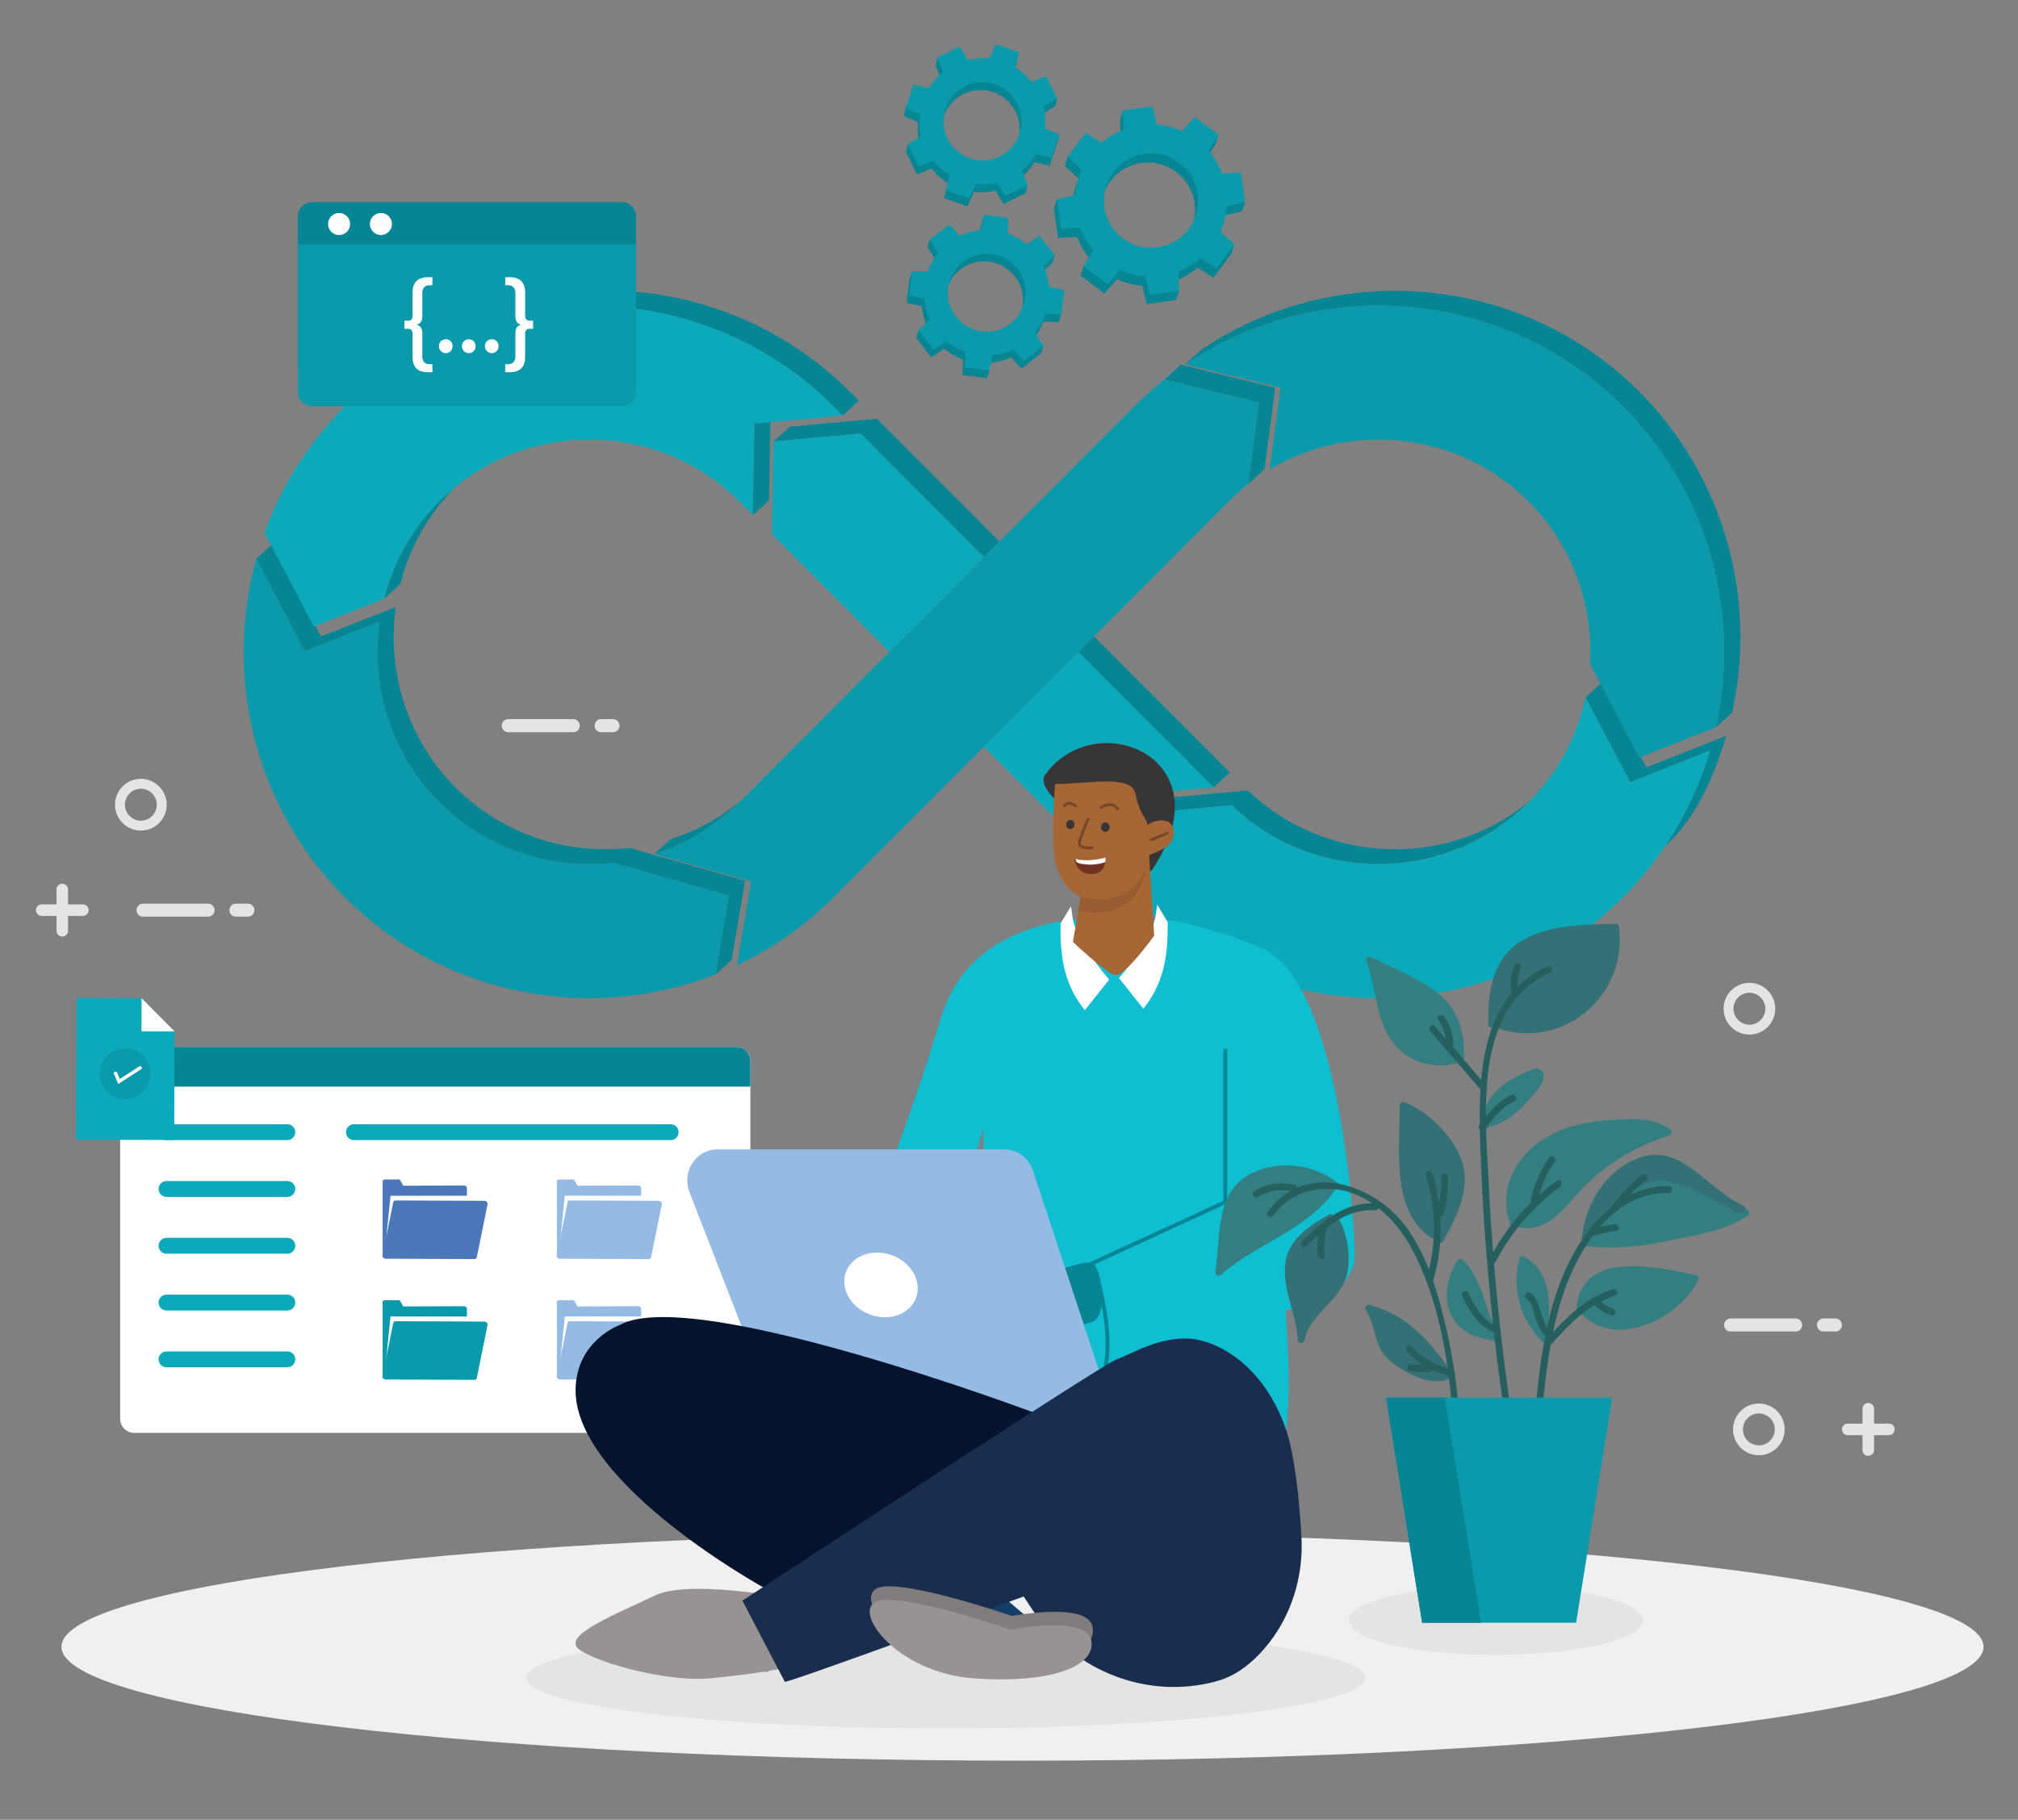 <svg width="795" height="717" fill="none" xmlns="http://www.w3.org/2000/svg"><rect width="100%" height="100%" fill="#808080" stroke="none"/><path d="M402.817 693.719c209.097 0 378.604-20.092 378.604-44.878 0-24.785-169.507-44.877-378.604-44.877-209.097 0-378.603 20.092-378.603 44.877 0 24.786 169.506 44.878 378.603 44.878Z" fill="#F0F0F0"/><path d="M290.097 564.555H52.861c-3.048 0-5.525-2.483-5.525-5.538v-140.97c0-3.055 2.477-5.538 5.525-5.538h237.236c3.048 0 5.525 2.483 5.525 5.538v140.97a5.524 5.524 0 0 1-5.525 5.538Z" fill="#fff"/><path d="M295.622 428.134H47.336v-10.087c0-3.055 2.477-5.538 5.525-5.538h237.236c3.048 0 5.525 2.483 5.525 5.538v10.087Z" fill="#068695"/><path d="M150.738 465.564v1.632l.018 27.673c0 .382.311.694.692.694l32.493-.139V468.22c0-.642-.519-1.146-1.16-1.146l-11.189.052-12.748.052-.485-.902-.623-1.146a.77.77 0 0 0-.71-.417l-5.456.017c-.468-.017-.832.365-.832.834Z" fill="#4B77BB"/><path d="M188.341 471.119h-34.485l-2.39 23.402h34.484l2.391-23.402Z" fill="#fff"/><path d="m151.916 495.945 34.987.139c.468 0 .849-.295.935-.747l3.43-16.857.797-3.923c.138-.712-.468-1.441-1.213-1.441h-.849l-34.155-.139c-.468 0-.849.295-.935.746l-3.984 19.618-.104.503-.139.643c-.138.729.485 1.458 1.23 1.458Z" fill="#4B77BB"/><path d="M219.396 465.564v1.632l.017 27.673c0 .382.312.694.693.694l32.492-.139V468.22c0-.642-.519-1.146-1.16-1.146l-11.189.052-12.748.052-.485-.902-.623-1.146a.77.77 0 0 0-.71-.417l-5.456.017c-.45-.017-.831.365-.831.834Z" fill="#95BBE4"/><path d="M257.015 471.119h-34.502l-2.39 23.402h34.502l2.39-23.402Z" fill="#fff"/><path d="m220.573 495.945 34.987.139c.468 0 .849-.295.936-.747l3.429-16.857.797-3.923c.138-.712-.468-1.441-1.213-1.441h-.848l-34.156-.139c-.468 0-.849.295-.935.746l-3.984 19.618-.104.503-.138.643c-.122.729.485 1.458 1.229 1.458Z" fill="#95BBE4"/><path d="M150.738 513.132v1.632l.018 27.673c0 .382.311.695.692.695l32.493-.139v-27.204c0-.643-.519-1.146-1.16-1.146l-11.189.052-12.748.052-.485-.903-.623-1.146a.769.769 0 0 0-.71-.416l-5.456.017c-.468-.017-.832.365-.832.833Z" fill="#0A9AAB"/><path d="M188.341 518.705h-34.485l-2.39 23.385h34.484l2.391-23.385Z" fill="#fff"/><path d="m151.916 543.531 34.987.139c.468 0 .849-.295.935-.747l3.43-16.857.797-3.923c.138-.712-.468-1.441-1.213-1.441h-.849l-34.155-.139c-.468 0-.849.295-.935.746l-3.984 19.618-.104.503-.139.643c-.138.712.485 1.441 1.23 1.458Z" fill="#0A9AAB"/><path d="M219.396 513.132v1.632l.017 27.673c0 .382.312.695.693.695l32.492-.139v-27.204c0-.643-.519-1.146-1.16-1.146l-11.189.052-12.748.052-.485-.903-.623-1.146a.769.769 0 0 0-.71-.416l-5.456.017c-.45-.017-.831.365-.831.833Z" fill="#95BBE4"/><path d="M257.015 518.705h-34.502l-2.39 23.385h34.502l2.39-23.385Z" fill="#fff"/><path d="m220.573 543.531 34.987.139c.468 0 .849-.295.936-.747l3.429-16.857.797-3.923c.138-.712-.468-1.441-1.213-1.441h-.848l-34.156-.139c-.468 0-.849.295-.935.746l-3.984 19.618-.104.503-.138.643c-.122.712.485 1.441 1.229 1.458Z" fill="#95BBE4"/><path d="M113.187 449.21H65.591a3.13 3.13 0 0 1-3.117-3.125 3.13 3.13 0 0 1 3.117-3.125h47.614a3.13 3.13 0 0 1 3.117 3.125 3.134 3.134 0 0 1-3.135 3.125Zm0 22.378H65.591a3.13 3.13 0 0 1-3.117-3.125 3.13 3.13 0 0 1 3.117-3.125h47.614a3.13 3.13 0 0 1 3.117 3.125 3.134 3.134 0 0 1-3.135 3.125Zm0 22.378H65.591a3.13 3.13 0 0 1-3.117-3.125 3.13 3.13 0 0 1 3.117-3.125h47.614a3.13 3.13 0 0 1 3.117 3.125 3.134 3.134 0 0 1-3.135 3.125Zm0 22.378H65.591a3.13 3.13 0 0 1-3.117-3.125 3.13 3.13 0 0 1 3.117-3.125h47.614a3.13 3.13 0 0 1 3.117 3.125 3.134 3.134 0 0 1-3.135 3.125Zm0 22.378H65.591a3.13 3.13 0 0 1-3.117-3.125 3.13 3.13 0 0 1 3.117-3.125h47.614a3.13 3.13 0 0 1 3.117 3.125 3.134 3.134 0 0 1-3.135 3.125Zm151.034-89.512H139.428a3.13 3.13 0 0 1-3.117-3.125 3.13 3.13 0 0 1 3.117-3.125h124.793a3.13 3.13 0 0 1 3.117 3.125 3.12 3.12 0 0 1-3.117 3.125Z" fill="#0CA9BB"/><path d="m68.761 406.381-13.007-13.107-25.6-.07-.173 55.867 38.66.087.12-42.777Z" fill="#0CA9BB"/><path d="m55.736 406.346 13.042.035-13.007-13.108-.035 13.073Z" fill="#fff"/><path d="M59.11 425.224c1.176-5.425-2.258-10.778-7.67-11.957-5.413-1.179-10.753 2.264-11.93 7.689-1.175 5.425 2.26 10.778 7.672 11.956 5.412 1.179 10.753-2.263 11.928-7.688Z" fill="#0A9AAB"/><path d="m46.59 427.093-1.697-3.941a.698.698 0 0 1 .347-.886.689.689 0 0 1 .883.347l1.074 2.5 7.673-4.947a.667.667 0 0 1 .918.208.67.67 0 0 1-.208.92l-8.99 5.799Z" fill="#fff"/><path fill-rule="evenodd" clip-rule="evenodd" d="m151.292 235.951 6.408-5.834 1.507-5.243c5.335-16.51 15.866-31.128 29.86-41.388l3.43-2.378-6.409 5.833-3.429 2.378c-15.796 11.597-26.413 27.743-31.367 46.632ZM296.54 202.93l6.408-5.833.624-36.024-6.409 5.834-.623 36.023Zm38.364-48.523c-3.464-3.299-6.582-6.285-10.323-9.34-46.21-37.725-113.569-41.614-161.771-5.833 4.018-2.24 7.656-4.271 11.864-6.233 49.346-22.847 108.373-14.149 148.764 22.413l5.058 4.826 3.464 3.472 6.408-5.833-3.464-3.472Zm-47.388 165.17 6.409-5.833c-8.556 7.465-17.823 12.917-28.596 16.528l-1.143.382-6.409 5.833c11.414-3.733 20.681-8.993 29.739-16.91Zm204.223-128.851 6.409-5.834 4.209-32.117-37.204-9.08-6.409 5.834 37.204 9.079-4.209 32.118Z" fill="#068695"/><path fill-rule="evenodd" clip-rule="evenodd" d="m458.744 149.529 6.391-5.851-.381.313-.398.312-.381.313-.381.312-.399.33-.381.313-.381.312-.381.33-.398.312-.381.33-.381.33-6.409 5.833.381-.33.381-.312.399-.33.381-.312.381-.33.381-.313.398-.312.381-.313.399-.312.381-.313.398-.312Z" fill="#5C94BD"/><path fill-rule="evenodd" clip-rule="evenodd" d="m491.618 311.453-32.441 2.968-6.408 5.833 32.44-2.968c4.469 4.08 7.898 6.979 13.06 10.243 36.13 22.899 84.661 14.739 110.971-19.514l.918-1.215 6.408-5.833c-13.406 17.76-32.354 29.357-54.403 32.69-24.127 3.646-48.981-3.333-67.445-19.375l-3.1-2.829Zm164.3 22.013c12.626-11.51 19.243-27.395 24.127-43.558l-31.454 12.465-17.58-33.437-6.408 5.833 17.58 33.437 31.454-12.465-1.888 5.92c-3.984 11.632-9.059 21.597-15.831 31.805Zm20.092-46.961 6.408-5.833 1.559-8.316c8.729-55.971-17.545-111.804-66.839-139.945-42.902-24.496-96.664-23.698-138.822 2.1l-5.023 3.229-6.408 5.834c5.386-3.455 9.595-6.077 15.38-8.959 50.142-24.93 111.3-16.614 152.748 21.354 34.935 31.996 50.575 79.842 41.845 126.387l-.848 4.149ZM478.108 310.22l6.409-5.833-53.554-53.628-6.097 6.111 53.242 53.35Zm-33.566 41.058 6.408-5.833.658-38.055-6.408 5.833-.658 38.055Zm-99.09-186.299-34.311 3.143-6.409 5.833 34.312-3.142 48.549 48.662 6.114-6.128-48.255-48.368Zm-63.6 219.007 6.408-5.833 5.266-31.128-45.466-12.917c-15.034 1.493-29.133-.347-43.058-6.406-33.757-14.67-53.468-49.686-49.38-86.196l.294-2.378-29.461 11.666-19.139-36.423-6.409 5.833 19.139 36.423 29.462-11.666c-.26.521-.762 8.316-.797 9.513-1.385 50.277 40.703 89.964 90.62 85.693l2.303-.225 45.466 12.916-5.248 31.128Z" fill="#068695"/><path fill-rule="evenodd" clip-rule="evenodd" d="M173.012 197.601c32.441-32.517 85.77-32.517 118.211 0l5.317 5.329.624-36.023 34.813-3.177-3.464-3.472c-53-53.124-139.74-53.124-192.757 0-14.462 14.496-24.976 31.492-31.54 49.634l19.45 37.013 27.644-10.954c3.55-14.097 10.79-27.413 21.702-38.35Z" fill="#0CA9BB"/><path fill-rule="evenodd" clip-rule="evenodd" d="M173.012 316.088c-19.208-19.253-27.054-45.885-23.486-71.127l-29.462 11.666-19.139-36.423c-12.627 45.937-1.022 97.325 34.814 133.244 39.317 39.409 97.201 49.582 146.113 30.538l5.266-31.128-45.466-12.917c-24.491 2.761-50.004-5.19-68.64-23.853Z" fill="#0A9AAB"/><path fill-rule="evenodd" clip-rule="evenodd" d="m387.609 294.213 56.932 57.065.658-38.055 32.909-3.003-53.243-53.385-37.256 37.378Zm-.016-74.738-48.549-48.662-34.311 3.142-.641 36.545 46.245 46.353 37.256-37.378Z" fill="#0CA9BB"/><path fill-rule="evenodd" clip-rule="evenodd" d="M500.261 184.91c32.06-19.062 74.477-14.826 101.93 12.69 17.406 17.448 25.478 40.937 24.196 63.992l19.381 36.892 30.242-11.979c9.664-44.096-2.512-92.151-36.546-126.265-46.713-46.822-119.631-52.377-172.579-16.666l37.585 9.166-4.209 32.17Z" fill="#0A9AAB"/><path fill-rule="evenodd" clip-rule="evenodd" d="M602.19 316.088c-32.025 32.1-84.436 32.499-116.981 1.215l-32.44 2.969-.659 38.298c53.347 47.95 136.103 46.231 187.354-5.122a135.35 135.35 0 0 0 34.172-57.69l-31.453 12.465-17.58-33.436c-3.274 15.173-10.739 29.6-22.413 41.301Z" fill="#0CA9BB"/><path fill-rule="evenodd" clip-rule="evenodd" d="m328.496 353.448 59.097-59.235 37.273-37.36 59.097-59.235a82.601 82.601 0 0 1 7.777-6.875l4.209-32.117-37.204-9.08a136.464 136.464 0 0 0-12.038 10.711l-59.097 59.235-37.273 37.361-59.097 59.235a82.507 82.507 0 0 1-33.445 20.399l38.087 10.815-5.577 33.055a135.365 135.365 0 0 0 38.191-26.909Z" fill="#0A9AAB"/><path d="M372.593 680.994c91.267 0 165.253-8.923 165.253-19.931 0-11.007-73.986-19.93-165.253-19.93-91.266 0-165.252 8.923-165.252 19.93 0 11.008 73.986 19.931 165.252 19.931Z" fill="#E4E4E4"/><path d="m381.929 565.597 27.019 24.496 21.962-15.781 13.302 15.781c27.193-6.927 46.557-15.608 62.301-25.087l-17.181-10.59-56.828-6.319-50.575 17.5Z" fill="#fff"/><path d="M345.02 475.269c11.015 1.024 22.048 2.065 33.064 3.09l9.162-34.01 1.646 57.846-5.56 61.162c2.84 21.232 121.761 13.576 123.182 1.632 2.719-22.899-.087-41.51 0-48.836 7.828-.764 27.816-6.875 27.21-22.933-1.282-34.618-10.271-103.939-33.602-117.967-11.5-6.632-37.186-12.5-37.186-12.5l-41.846-.277c-11.379 1.614-29.236 6.111-41.101 20.659-6.201 7.604-8.435 15.086-9.907 19.947-5.161 16.962-12.869 40-25.062 72.187Z" fill="#10BED2"/><path d="m436.973 385.965-9.595 12.066c-9.284-11.372-9.63-23.906-9.596-34.114l4.122-6.858.832 5.625c2.459 9.93 14.237 23.281 14.237 23.281Z" fill="#fff"/><path d="m506.514 516.153-68.26 7.17-19.71 10.364 88.818-1.979-.848-15.555Z" fill="#10BED2"/><path d="M407.32 497.733c4.434-1.458 7.517 3.021 11.224 2.066 3.706-.955 9.682-3.055 11.795-2.066 3.758 1.754 6.408 20.625 0 23.108-6.409 2.482-24.439 2.899-24.439 2.899s-10.081-6.667-9.474-7.587c.623-.903 10.894-18.42 10.894-18.42Z" fill="#068695"/><path d="m440.818 385.357 9.596 12.066c9.283-11.372 9.63-23.906 9.595-34.114l-4.122-6.858-.831 5.625c-2.46 9.93-14.238 23.281-14.238 23.281Z" fill="#fff"/><path d="M482.716 413.273v60.363l-52.36 24.097s11.848 31.701 2.148 50.346" stroke="#068695" stroke-width="1.535" stroke-miterlimit="10"/><path d="M415.86 315.167s-6.825-6.128-4.123-9.895c19.78-27.691 71.706-6.719 42.244 37.308-10.721 11.944-30.708-23.888-38.121-27.413Z" fill="#373535"/><path d="M415.669 308.9s-1.94 21.996.104 30.989c1.905 8.35 7.863 13.073 9.959 13.35l-3.048 17.882s13.077 12.43 16.679 13.125c3.603.694 15.329-15.573 15.329-15.573l-2.01-31.701c1.369-.937 11.051-2.882 9.579-10.277-.988-4.931-7.24-3.733-10.323-1.632.19-2.5-3.083-3.872-4.521-12.049-1.403-8.142-18.896-4.114-31.748-4.114Z" fill="#A76635"/><path d="M425.749 353.24s16.541 6.371 25.479-10.104c0 0-2.01 20.242-26.5 15.763l1.021-5.659Z" fill="#975C2F"/><path d="M453.531 331.452a.566.566 0 0 1-.519-.347.55.55 0 0 1 .311-.73l6.288-2.586a.552.552 0 0 1 .727.312.55.55 0 0 1-.312.729l-6.287 2.587c-.069.017-.138.035-.208.035Zm-24.127 3.194c-1.577 0-4.504-.225-4.746-1.927-.26-1.77 2.875-8.784 3.499-10.173.121-.278.467-.399.744-.278.277.122.399.469.277.747-1.403 3.107-3.568 8.437-3.412 9.548.104.695 2.408 1.059 4.4.955a.562.562 0 0 1 .589.521.562.562 0 0 1-.52.59c-.173 0-.468.017-.831.017Z" fill="#764826"/><path d="M419.999 324.785c-.034 1.007.676 1.841 1.576 1.875.901.035 1.68-.746 1.715-1.753.035-1.007-.675-1.84-1.576-1.875-.918-.035-1.68.746-1.715 1.753Z" fill="#373535"/><path d="M440.298 319.334a.574.574 0 0 1-.485-.278c-.45-.729-1.021-1.18-1.766-1.354-1.819-.434-3.949.92-3.967.937a.566.566 0 0 1-.606-.954c.104-.07 2.546-1.615 4.833-1.077 1.039.243 1.87.868 2.459 1.858a.563.563 0 0 1-.19.764.374.374 0 0 1-.278.104Zm-16.558-1.181a.562.562 0 0 1-.364-.138c-.017-.018-1.212-1.077-2.39-.955-.485.052-.901.312-1.247.798a.573.573 0 0 1-.779.122.576.576 0 0 1-.122-.781c.537-.747 1.23-1.164 2.044-1.25 1.646-.174 3.17 1.163 3.239 1.215.225.208.26.555.052.798a.554.554 0 0 1-.433.191Z" fill="#764826"/><path d="M435.535 337.927c-8.262 1.979-12.263.365-12.263.365s.572 5.555 5.682 6.041c7.291.73 6.581-6.406 6.581-6.406Z" fill="#713223"/><path d="M423.602 338.396s.381 1.024.502 1.233c.121.208 1.056.798 4.59 1.024 2.996.191 5.941-.677 6.755-.955.155-1.007.086-1.771.086-1.771-.485.122-.952.209-1.403.313-6.045 1.232-9.509.468-10.53.156Z" fill="#fff"/><path d="M433.751 325.827c-.034 1.042.693 1.892 1.628 1.927.936.035 1.732-.781 1.767-1.805.035-1.042-.693-1.893-1.628-1.927-.935-.035-1.732.781-1.767 1.805Z" fill="#373535"/><path d="m307.902 563.183-36.268-93.453c-3.204-8.038 2.546-16.857 11.016-16.857h112.98c5.092 0 9.63 3.333 11.275 8.299l31.159 94.269 36.373.173c2.962.018 5.352 4.445 5.352 7.483l-40.045-.469-131.842.555Z" fill="#95BBE4"/><path d="M361.492 506.535c.658 6.806-4.885 12.274-12.454 12.465-7.638.191-14.913-5.034-16.212-11.979-1.368-7.256 4.279-13.437 12.592-13.506 8.21-.052 15.381 5.902 16.074 13.02Z" fill="#fff"/><path d="m390.97 625.509 22.863 19.479-24.353 3.454-25.062-12.326 26.552-10.607Z" fill="#143E69"/><path d="M244.163 522.039s-17.32 6.197-17.407 25.676c-.139 37.308 75.187 78.419 75.187 78.419l100.25-66.579 6.287-2.552s-135.323-50.954-164.317-34.964Z" fill="#05142D"/><path d="M320.217 631.446s-47.215-10.086-62.284-2.778c-15.069 7.309-37.187 15.799-29.721 21.25 7.465 5.451 35.021 12.83 50.938 11.389 5.681-.521 13.666-1.372 21.616-2.622.45.052.883.087 1.264.087.33 0 .607-.156.849-.434 13.562-2.24 26.379-5.607 26.604-10.278.364-7.604-9.266-16.614-9.266-16.614Z" fill="#999292"/><path d="M292.47 630.665s141.645-93.123 147.447-95.068c5.802-1.944 19.814-11.145 33.827-7.274 14.012 3.871 26.586 16.475 32.873 34.878 3.586 10.52 5.283 28.454 6.08 41.926.952 16.093-4.018 32.135-14.515 44.339-4.78 5.556-10.669 10.382-17.666 12.57-1.472.451-3.014.85-4.573 1.198-26.777 5.815-54.299-6.233-69.35-29.184l-3.308-5.034s-92.664 34.113-94.101 33.627l-16.714-31.978Z" fill="#192D4E"/><path d="M398.66 636.706s-42.053-14.548-52.515-11.18c-10.461 3.368 7.205 28.454 38.694 30.468 31.488 2.014 47.7-5.416 45.535-15.208-2.183-9.791-31.714-4.08-31.714-4.08Z" fill="#827B7B"/><path d="M398.158 642.053s-42.053-14.548-52.515-11.18c-10.461 3.368 7.206 28.454 38.694 30.468 31.488 2.014 47.7-5.416 45.535-15.208-2.183-9.791-31.714-4.08-31.714-4.08Z" fill="#999292"/><path d="M589.235 652.071c31.969 0 57.884-6.11 57.884-13.646 0-7.536-25.915-13.645-57.884-13.645s-57.884 6.109-57.884 13.645 25.915 13.646 57.884 13.646Z" fill="#E4E4E4"/><path d="M637.766 364.976c-.069-.556-.762-.99-1.282-.973-12.574.209-28.353.243-39.005 8.038-9.925 7.257-11.414 20.087-11.189 31.51.017 1.233 1.368 1.563 2.148 1.042.034.017.052.052.104.069 26.43 9.896 52.982-11.892 49.224-39.686Z" fill="#337176"/><path d="M576.817 416.572c.104-8.785-1.94-17.656-8.66-23.75-7.708-6.979-18.88-10.972-27.99-15.711-.935-.486-2.425.347-1.957 1.51 4.122 10.521 3.55 23.368 10.825 32.5 6.183 7.76 16.662 10.381 25.963 7.517.468-.139.727-.469.849-.833.519-.139.97-.539.97-1.233Zm81.352 28.61c-6.183-4.809-14.168-4.323-21.65-3.993-8.296.365-16.662 1.632-24.214 5.243-13.18 6.285-22.447 20.156-17.666 34.843-.122.625.121 1.32.883 1.563 12.557 3.993 18.637-4.427 26.188-12.795 9.7-10.729 22.118-18.368 35.888-22.621.848-.261 1.403-1.58.571-2.24Z" fill="#327E80"/><path d="M688.238 476.553c-.156-.052-.33-.138-.485-.208-5.335-2.292-10.115-6.649-14.965-10.85 0-.035-.035-.035-.052-.052-5.317-4.601-10.721-8.959-17.043-10.104-.052-.035-.104-.035-.156-.035-2.91-.538-5.993-.347-9.388.781-13.44 4.496-21.702 18.524-23.036 32.031-.034.312.087.59.208.781-.017.069-.052.139-.086.208-.208.747.19 1.736 1.195 1.875 11.518 1.372 22.828.035 34.103-2.361 9.994-2.118 21.304-3.819 29.999-9.618 1.039-.677.762-2.014-.294-2.448Zm-20.005 25.851c-14.705-2.952-45.102-10.452-47.18 13.037-.07.747.415 1.146.987 1.25 13.354 15.695 39.299 3.247 46.99-12.326.346-.712.086-1.788-.797-1.961Z" fill="#327E80"/><path d="M575.015 455.13c-3.897-8.663-12.973-17.604-21.893-20.868-.814-.295-1.697.469-1.697 1.285.156 17.048-4.018 43.906 14.48 53.332.138.07.259.087.398.105.485.746 1.697 1.024 2.252.017 5.715-10.208 11.725-22.187 6.46-33.871Z" fill="#337176"/><path d="M526.813 465.998c-9.041-7.413-23.313-9.01-33.844-3.663-14.584 7.43-11.968 25.034-14.185 38.61-.208 1.32 1.177 2.222 2.234 1.302 14.41-12.673 34.519-17.656 45.518-34.253.71-.416 1.073-1.354.277-1.996Z" fill="#327E80"/><path d="M526.899 479.418c-.416-.642-1.091-.712-1.646-.486-.363-.469-.987-.729-1.662-.365-7.223 3.976-15.692 9.531-17.113 18.281-1.697 10.434 4.157 20.625 4.815 30.92.087 1.406 2.321 1.927 2.616.364 1.853-9.878 12.072-14.392 15.83-23.281 3.101-7.326 1.455-18.853-2.84-25.433Zm44.583 60.658c-8.487-11.944-17.217-22.152-31.956-25.902-1.074-.278-2.183.955-1.507 1.962 3.325 5 3.256 10.677 6.027 15.729 1.646 2.986 4.348 5.225 7.188 7.013 6.288 3.976 14.393 7.587 21.391 3.577 1.437-.834.277-2.952-1.143-2.379Z" fill="#337176"/><path d="M590.621 525.962c-.035-.121-.07-.26-.139-.382-5.837-9.34-6.097-21.197-14.151-29.235-.623-.625-1.645-.452-2.095.277-3.949 6.337-5.855 13.958-2.72 21.059 3.395 7.691 10.548 9.791 18.325 10.59 1.368.139 1.611-1.545.78-2.309Zm16.35-104.338c-1.663-1.389-3.88-.018-5.526.694-3.083 1.319-6.114 2.83-8.798 4.844-5.04 3.767-8.504 9.114-8.834 15.416a1.5 1.5 0 0 0-.034.486c0 .191-.035.365-.035.538.017 1.511 2.079 1.684 2.564.521 6.46-1.423 11.569-5.59 15.796-10.59 1.957-2.274 8.764-8.646 4.867-11.909Zm2.927 105.414c-.208-.191-.364-.416-.554-.607 1.662-11.406 2.372-24.618-8.834-31.319-.727-.434-1.749-.035-1.957.799-3.083 12.065.45 24.444 9.474 33.02 1.23 1.18 3.135-.712 1.871-1.893Z" fill="#327E80"/><path d="M687.095 475.217c-4.937-2.188-9.578-5.99-14.289-9.722 0-.035-.035-.035-.052-.052-5.422-4.306-10.912-8.525-17.044-10.104-.052-.035-.104-.035-.155-.035-2.91-.538-5.993-.347-9.388.781-13.441 4.496-21.702 18.524-23.036 32.031-.035.312.087.59.208.781a1.023 1.023 0 0 1-.087.208c.451-.034.884-.243 1.143-.642.26-.052.503-.139.728-.382 4.382-4.687 9.041-9.028 13.631-13.507 2.217-2.135 4.382-4.843 6.876-6.632 5.335-3.819 9.925-3.107 15.519-1.475 6.686 1.944 12.8 5.434 18.879 8.767 2.269 1.285 4.486 3.455 7.067 2.274.45-.191.675-.694.675-1.18-.017-.469-.26-.92-.675-1.111Z" fill="#337176"/><path d="M569.005 520.216c-1.264-5.191-2.702-10.434-4.451-15.573.017-.052.052-.069.069-.121a73.387 73.387 0 0 0 2.823-24.878c.451-.07.866-.348 1.04-.903a43.153 43.153 0 0 0 1.94-15.069c-.087-1.719-2.754-1.719-2.668 0a40.71 40.71 0 0 1-.848 10.468 74.495 74.495 0 0 0-2.564-11.805c-.502-1.649-3.083-.938-2.563.712 3.758 12.291 4.139 24.808 1.178 37.187-2.495-6.372-5.63-12.466-9.838-17.865-9.873-12.673-27.834-20.381-42.071-14.409-.035-.486-.329-.938-.953-1.094-5.508-1.337-11.05-.503-15.917 2.431-1.472.885-.121 3.194 1.351 2.309 3.966-2.379 8.365-3.195 12.851-2.361-3.291 1.857-6.322 4.531-8.937 8.159-1.004 1.406 1.299 2.743 2.304 1.354 6.824-9.479 19.208-12.465 30.068-8.941 3.152 1.025 6.062 2.518 8.746 4.341-11.362-.243-19.987 7.395-27.747 14.982-1.229 1.198.659 3.09 1.888 1.892 1.542-1.51 3.118-3.02 4.729-4.461a29.88 29.88 0 0 0-.243 8.159c.173 1.684 2.841 1.719 2.668 0a29.01 29.01 0 0 1 .762-10.364c.052-.191.052-.347.034-.504 5.491-4.357 11.639-7.517 19.174-6.979.71.052 1.108-.382 1.23-.902 6.044 4.791 10.807 11.284 14.254 18.159 6.859 13.663 10.773 29.288 12.99 44.93-5.508-1.424-10.323-4.323-14.185-8.559-1.16-1.268-3.048.625-1.888 1.892a31.018 31.018 0 0 0 6.53 5.451c-1.542 0-3.066-.086-4.607-.312-1.68-.261-2.408 2.309-.71 2.569 2.563.399 5.092.556 7.69.382a1.269 1.269 0 0 0 1.108-.746 32.73 32.73 0 0 0 6.201 2.135c.086.017.173 0 .26 0 .97 7.587 1.558 15.139 1.905 22.447.087 1.719 2.754 1.719 2.667 0-.71-14.86-2.719-29.634-6.27-44.113Z" fill="#255F5F"/><path d="M613.258 465.269a89.681 89.681 0 0 0-6.876 5.555c1.281-4.739 3.29-9.149 6.148-13.211.987-1.406-1.316-2.743-2.303-1.354a43.835 43.835 0 0 0-7.084 16.406c-.087.399 0 .746.19 1.006-5.941 5.834-11.016 12.431-15.103 19.792a920.374 920.374 0 0 1-1.784-27.673c-.312-6.563-.831-13.906-1.005-21.458 3.083-4.167 6.357-8.264 11.155-10.521 1.558-.729.207-3.038-1.351-2.309-4.071 1.91-7.119 5.087-9.856 8.542-.017-3.542.035-7.118.26-10.66.208-.364.26-.798.069-1.233 1.334-18.871 6.998-36.7 25.028-45.033 1.559-.73.208-3.021-1.351-2.309-4.572 2.118-8.365 4.809-11.518 7.951a18.12 18.12 0 0 1 1.23-7.587c.624-1.597-1.957-2.291-2.581-.712-1.351 3.473-1.662 7.084-1.074 10.747 0 .069.035.087.052.139-7.672 9.184-10.842 21.44-11.985 34.131l-11.588-13.489c.382-.191.641-.556.607-1.111-.243-3.75-1.421-7.275-3.586-10.365-.987-1.389-3.29-.052-2.303 1.354 1.611 2.275 2.598 4.792 3.014 7.5l-4.313-5c-1.126-1.302-2.997.59-1.888 1.893 6.582 7.656 13.181 15.329 19.762 22.985-.294 4.67-.329 9.375-.26 13.958a2.236 2.236 0 0 0-.173.243c-.45.608-.242 1.198.208 1.563.087 4.496.26 8.889.433 13.038.849 21.319 2.477 42.586 4.798 63.783-4.798-2.656-7.448-7.656-9.838-12.465-.762-1.545-3.066-.191-2.304 1.354 2.754 5.504 5.889 11.267 11.726 13.958.243.122.485.122.71.105a949.464 949.464 0 0 0 5.474 40.728c.259 1.684 2.84.972 2.58-.712a945.686 945.686 0 0 1-8.019-66.978c.242-.104.468-.26.624-.555 6.114-11.806 14.652-21.84 25.408-29.652 1.386-1.042.052-3.368-1.333-2.344Z" fill="#255F5F"/><path d="M657.373 467.37c-5.611-.105-10.721 1.232-15.363 3.559a51.12 51.12 0 0 1 6.409-5.834c1.351-1.024.017-3.35-1.351-2.309a57.916 57.916 0 0 0-11.674 11.979 1.2 1.2 0 0 0-.225.539c-9.024 7.1-15.692 17.933-19.849 28.28-2.529 6.285-4.382 12.778-5.837 19.392-1.49-2.5-2.321-5.312-3.239-8.073-.745-2.204-1.403-4.201-3.447-5.486-1.455-.92-2.806 1.389-1.351 2.309 2.148 1.355 2.65 5.278 3.43 7.518.762 2.187 1.593 4.253 2.944 6.163.277.382.658.555 1.039.573-3.239 16.162-4.122 32.95-5.681 49.131-.173 1.701 2.512 1.701 2.668 0 1.437-15.07 2.372-30.469 5.092-45.468.19-.07.381-.157.554-.365 5.04-5.573 10.254-11.18 16.61-15.069a18.378 18.378 0 0 0 6.634 3.976c1.628.555 2.321-2.032.71-2.57a15.689 15.689 0 0 1-4.902-2.76c1.767-.903 3.603-1.719 5.56-2.309 1.645-.486.935-3.073-.71-2.57a36.636 36.636 0 0 0-7.257 3.108c-.416.017-.78.278-1.022.608-5.768 3.437-10.652 8.194-15.277 13.194.884-4.201 1.888-8.385 3.17-12.5 2.581-8.333 6.651-17.569 12.332-25.277.052-.018.087 0 .138-.018a51.806 51.806 0 0 1 9.301-2.17c1.698-.225.97-2.812-.71-2.586-1.991.277-3.931.694-5.871 1.197 6.963-8.055 15.952-13.715 27.141-13.506 1.749.052 1.749-2.622.034-2.656Z" fill="#255F5F"/><path d="m635.134 550.667-2.114 13.246-3.81 23.732-8.296 51.718h-60.656l-8.296-51.718-3.811-23.732-2.113-13.246h89.096Z" fill="#0A9AAB"/><path d="m571.36 563.913-2.113-13.246h-23.209l2.113 13.246 3.811 23.732 8.296 51.718h23.209l-8.296-51.718-3.811-23.732Z" fill="#068695"/><path d="M744.113 560.909h-5.82v-5.85a2.272 2.272 0 0 0-2.286-2.275 2.258 2.258 0 0 0-2.269 2.275v5.85h-5.82a2.254 2.254 0 0 0-2.269 2.257c0 1.268 1.022 2.292 2.269 2.292h5.82v5.833a2.273 2.273 0 0 0 2.269 2.292 2.287 2.287 0 0 0 2.286-2.292v-5.833h5.82a2.298 2.298 0 0 0 2.286-2.292c0-1.25-1.022-2.257-2.286-2.257ZM32.631 356.33h-5.82v-5.851a2.272 2.272 0 0 0-2.285-2.274 2.257 2.257 0 0 0-2.27 2.274v5.851h-5.82a2.254 2.254 0 0 0-2.268 2.257 2.283 2.283 0 0 0 2.269 2.291h5.82v5.834a2.272 2.272 0 0 0 2.268 2.291 2.286 2.286 0 0 0 2.287-2.291v-5.834h5.82a2.297 2.297 0 0 0 2.286-2.291c0-1.25-1.022-2.257-2.287-2.257Zm650.116 206.853c0 5.625 4.555 10.191 10.167 10.191s10.167-4.566 10.167-10.191c0-5.607-4.555-10.19-10.167-10.19s-10.167 4.583-10.167 10.19Zm3.897 0c0-3.454 2.806-6.284 6.27-6.284 3.464 0 6.27 2.83 6.27 6.284 0 3.473-2.806 6.285-6.27 6.285-3.464 0-6.27-2.812-6.27-6.285Zm-7.621-165.743c0 5.625 4.556 10.191 10.167 10.191 5.612 0 10.167-4.566 10.167-10.191 0-5.607-4.555-10.19-10.167-10.19-5.594 0-10.167 4.565-10.167 10.19Zm3.897 0c0-3.455 2.806-6.284 6.27-6.284 3.464 0 6.27 2.829 6.27 6.284 0 3.472-2.806 6.285-6.27 6.285-3.464-.017-6.27-2.813-6.27-6.285ZM45.327 317.06c0 5.625 4.555 10.191 10.167 10.191s10.167-4.566 10.167-10.191c0-5.608-4.555-10.191-10.167-10.191s-10.167 4.583-10.167 10.191Zm3.897 0c0-3.455 2.806-6.285 6.27-6.285 3.464 0 6.27 2.83 6.27 6.285 0 3.472-2.806 6.285-6.27 6.285-3.464 0-6.27-2.813-6.27-6.285Zm7.119 38.975c-1.42 0-2.564 1.163-2.564 2.586a2.546 2.546 0 0 0 2.564 2.552h25.616a2.546 2.546 0 0 0 2.564-2.552c0-1.423-1.143-2.586-2.564-2.586H56.343Zm36.597 0c-1.403 0-2.563 1.163-2.563 2.586a2.556 2.556 0 0 0 2.563 2.552h4.694a2.546 2.546 0 0 0 2.564-2.552c0-1.423-1.144-2.586-2.564-2.586H92.94Zm588.837 163.452c-1.42 0-2.563 1.163-2.563 2.586a2.545 2.545 0 0 0 2.563 2.552h25.617a2.545 2.545 0 0 0 2.563-2.552c0-1.423-1.143-2.586-2.563-2.586h-25.617Zm36.598 0c-1.403 0-2.563 1.163-2.563 2.586a2.556 2.556 0 0 0 2.563 2.552h4.694a2.545 2.545 0 0 0 2.563-2.552c0-1.423-1.143-2.586-2.563-2.586h-4.694ZM200.223 283.345c-1.421 0-2.564 1.163-2.564 2.587a2.546 2.546 0 0 0 2.564 2.552h25.616a2.546 2.546 0 0 0 2.564-2.552c0-1.424-1.143-2.587-2.564-2.587h-25.616Zm36.597 0c-1.403 0-2.563 1.163-2.563 2.587a2.556 2.556 0 0 0 2.563 2.552h4.694a2.545 2.545 0 0 0 2.563-2.552c0-1.424-1.143-2.587-2.563-2.587h-4.694Z" fill="#E4E4E4"/><path d="m414.543 103.592.987-3.004-6.946-4.687-5.161 3.35a24.589 24.589 0 0 0-7.396-4.218l.243-6.146-8.626-4.219-.987 3.004-1.282 6.024a24.339 24.339 0 0 0-8.209 2.257l-4.175-4.514-6.668 2.969-.987 3.003 3.343 5.174a24.645 24.645 0 0 0-4.209 7.413l-5.144-3.247-.988 3.004-1.212 9.635 6.01 1.285a24.505 24.505 0 0 0 2.252 8.229l-3.516 1.18-.988 3.004 5.959 7.69 5.161-3.35a24.605 24.605 0 0 0 7.396 4.219l-.243 6.145 9.613 1.215.987-3.003.295-3.021a24.234 24.234 0 0 0 8.21-2.257l4.174 4.514 7.673-5.972.987-3.003-4.33-2.17a24.7 24.7 0 0 0 4.209-7.413l6.131.243.987-3.004.208-6.649-6.01-1.285a24.397 24.397 0 0 0-2.252-8.229l4.504-4.166Zm-17.459 26.874c-6.686 5.208-16.299 3.993-21.495-2.708-5.196-6.701-3.983-16.337 2.702-21.545 6.686-5.208 16.299-3.993 21.495 2.708 5.196 6.702 3.983 16.337-2.702 21.545Z" fill="#068695"/><path d="m415.53 100.589-5.958-7.674-5.162 3.35a24.587 24.587 0 0 0-7.396-4.218l.243-6.146-9.63-1.215-1.282 6.024a24.35 24.35 0 0 0-8.21 2.257l-4.174-4.514-7.655 5.972 3.342 5.174a24.665 24.665 0 0 0-4.208 7.413l-6.132-.243-1.212 9.635 6.01 1.285a24.503 24.503 0 0 0 2.251 8.229l-4.503 4.184 5.958 7.673 5.162-3.35a24.602 24.602 0 0 0 7.396 4.218l-.243 6.146 9.613 1.215 1.282-6.024a24.229 24.229 0 0 0 8.209-2.257l4.175 4.514 7.672-5.972-3.342-5.174a24.651 24.651 0 0 0 4.208-7.413l6.132.243 1.212-9.635-6.01-1.285a24.397 24.397 0 0 0-2.252-8.229l4.504-4.183Zm-17.442 26.874c-6.685 5.208-16.298 3.993-21.494-2.708-5.196-6.702-3.984-16.337 2.702-21.545 6.685-5.208 16.298-3.993 21.494 2.708 5.179 6.702 3.966 16.337-2.702 21.545Z" fill="#0A9AAB"/><path d="m415.703 41.874.745-3.09-5.04-5.677-5.75 2.24a24.52 24.52 0 0 0-6.409-5.66l1.49-6.007-9.215-3.16-2.494 5.66a24.368 24.368 0 0 0-8.521.538l-3.187-5.295-8.002 1.216-.745 3.09 2.234 5.764a24.853 24.853 0 0 0-5.646 6.423l-5.993-1.458-2.39 6.145-.745 3.09 5.647 2.5a24.529 24.529 0 0 0 .537 8.542l-4.538.104-.745 3.09 4.295 8.768 5.751-2.24a24.626 24.626 0 0 0 6.425 5.66l-1.489 6.007 9.214 3.16 2.494-5.66c2.824.312 5.699.139 8.522-.539l3.187 5.296 8.747-4.306.744-3.09-2.996-2.691a24.336 24.336 0 0 0 5.646-6.441l5.993 1.493 3.152-9.236.745-3.09-6.391.59a24.94 24.94 0 0 0-.537-8.541l5.265-3.195Zm-22.62 22.847c-7.621 3.75-16.835.59-20.576-7.031-3.741-7.639-.589-16.875 7.014-20.625 7.621-3.75 16.836-.59 20.577 7.031 3.758 7.657.606 16.875-7.015 20.625Z" fill="#068695"/><path d="m416.448 38.784-4.295-8.767-5.75 2.24a24.518 24.518 0 0 0-6.409-5.66l1.49-6.007-9.215-3.16-2.494 5.66a24.366 24.366 0 0 0-8.521.538l-3.187-5.295-8.747 4.305 2.234 5.764a24.851 24.851 0 0 0-5.646 6.424l-5.993-1.493-3.152 9.236 5.646 2.5a24.529 24.529 0 0 0 .537 8.541l-5.283 3.194 4.296 8.768 5.75-2.24a24.634 24.634 0 0 0 6.426 5.66l-1.49 6.007 9.215 3.16 2.494-5.66a24.79 24.79 0 0 0 8.521-.539l3.187 5.295 8.747-4.305-2.234-5.764a24.338 24.338 0 0 0 5.646-6.44l5.993 1.492 3.152-9.236-5.646-2.5c.312-2.83.138-5.711-.537-8.541l5.265-3.177Zm-22.62 22.847c-7.621 3.75-16.835.59-20.576-7.031-3.742-7.64-.589-16.875 7.014-20.625 7.621-3.75 16.836-.59 20.577 7.031 3.758 7.656.606 16.892-7.015 20.625Z" fill="#0A9AAB"/><path d="m478.87 56.77 1.195-3.646-10.617-3.42-4.954 5.573a29.055 29.055 0 0 0-9.993-2.535l-1.698-7.257-10.427-1.944-1.195 3.628.433 7.448a29.466 29.466 0 0 0-8.868 5.278l-6.322-3.924-5.836 5.816-1.196 3.629 5.56 4.965a29.662 29.662 0 0 0-2.529 10.017l-6.044-1.927-1.195 3.646 1.68 11.649 7.43-.434a29.903 29.903 0 0 0 5.265 8.888l-2.719 2.709-1.195 3.645 9.422 7.049 4.954-5.573a29.882 29.882 0 0 0 9.994 2.552l1.697 7.257 11.622-1.684 1.195-3.628-1.628-3.802a29.825 29.825 0 0 0 8.868-5.278l6.322 3.923 7.032-9.444 1.195-3.646-6.755-1.319a29.246 29.246 0 0 0 2.529-10.017l7.24-1.701 1.195-3.629-2.893-8.02-7.43.433a29.916 29.916 0 0 0-5.266-8.888l3.932-6.39Zm-11.76 37.013c-6.132 8.229-17.754 9.913-25.963 3.767-8.21-6.145-9.89-17.794-3.759-26.023 6.132-8.23 17.753-9.913 25.963-3.768 8.21 6.146 9.89 17.795 3.759 26.024Z" fill="#068695"/><path d="m480.083 53.124-9.422-7.048-4.954 5.572a29.055 29.055 0 0 0-9.994-2.534l-1.697-7.257-11.622 1.684.433 7.448a29.468 29.468 0 0 0-8.868 5.277l-6.322-3.923-7.032 9.444 5.56 4.965a29.662 29.662 0 0 0-2.529 10.017l-7.24 1.702 1.681 11.649 7.43-.434a29.913 29.913 0 0 0 5.265 8.889l-3.914 6.336 9.422 7.049 4.954-5.573a29.876 29.876 0 0 0 9.994 2.552l1.697 7.257 11.622-1.684-.433-7.448a29.816 29.816 0 0 0 8.868-5.278l6.322 3.924 7.032-9.444-5.56-4.966a29.246 29.246 0 0 0 2.529-10.017l7.24-1.701-1.681-11.65-7.43.435a29.913 29.913 0 0 0-5.265-8.889l3.914-6.354Zm-11.778 37.03c-6.131 8.23-17.753 9.914-25.963 3.768s-9.89-17.795-3.758-26.024c6.131-8.229 17.753-9.913 25.963-3.767 8.21 6.145 9.89 17.795 3.758 26.024Z" fill="#0A9AAB"/><path d="M122.957 79.634h121.969c3.118 0 5.647 2.534 5.647 5.66v59.234c0 3.125-2.529 5.66-5.647 5.66H122.957c-3.118 0-5.646-2.535-5.646-5.66V85.276c.017-3.108 2.528-5.642 5.646-5.642Z" fill="#068695"/><path d="M117.328 96.266v58.123c0 3.125 2.529 5.66 5.647 5.66h121.969c3.117 0 5.646-2.535 5.646-5.66V96.266H117.328Z" fill="#0A9AAB"/><path d="M137.922 88.262c0 2.396-1.94 4.34-4.33 4.34a4.337 4.337 0 0 1-4.33-4.34c0-2.396 1.94-4.34 4.33-4.34s4.33 1.944 4.33 4.34Zm16.472 0c0 2.396-1.94 4.34-4.331 4.34a4.337 4.337 0 0 1-4.33-4.34c0-2.396 1.94-4.34 4.33-4.34a4.337 4.337 0 0 1 4.331 4.34Zm11.99 36.002c0 2.28-.72 3.2-2.2 3.68 1.48.48 2.2 1.4 2.2 3.68v8.76c0 2 .96 3.12 2.96 3.12h1v3.16h-1.76c-4 0-6.04-2.04-6.04-5.92v-9.2c0-1.4-.68-2-1.8-2h-1.4v-3.2h1.4c1.12 0 1.8-.6 1.8-2v-9.2c0-3.88 2.04-5.92 6.04-5.92h1.76v3.16h-1c-2 0-2.96 1.12-2.96 3.12v8.76Zm9.264 14.88c-1.48 0-2.72-1.16-2.72-2.76 0-1.6 1.24-2.72 2.72-2.72 1.44 0 2.64 1.12 2.64 2.72s-1.2 2.76-2.64 2.76Zm9.062 0c-1.48 0-2.72-1.16-2.72-2.76 0-1.6 1.24-2.72 2.72-2.72 1.44 0 2.64 1.12 2.64 2.72s-1.2 2.76-2.64 2.76Zm9.063 0c-1.48 0-2.72-1.16-2.72-2.76 0-1.6 1.24-2.72 2.72-2.72 1.44 0 2.64 1.12 2.64 2.72s-1.2 2.76-2.64 2.76Zm14.862-12.8h1.36v3.2h-1.36c-1.08 0-1.76.6-1.76 2v9.2c0 3.88-2.08 5.92-6.08 5.92h-1.76v-3.16h.96c2.08 0 3.04-1.12 3.04-3.12v-8.76c0-2.28.68-3.2 2.16-3.68-1.48-.48-2.16-1.4-2.16-3.68v-8.76c0-2-.96-3.12-3.04-3.12h-.96v-3.16h1.76c4 0 6.08 2.04 6.08 5.92v9.2c0 1.4.68 2 1.76 2Z" fill="#fff"/></svg>